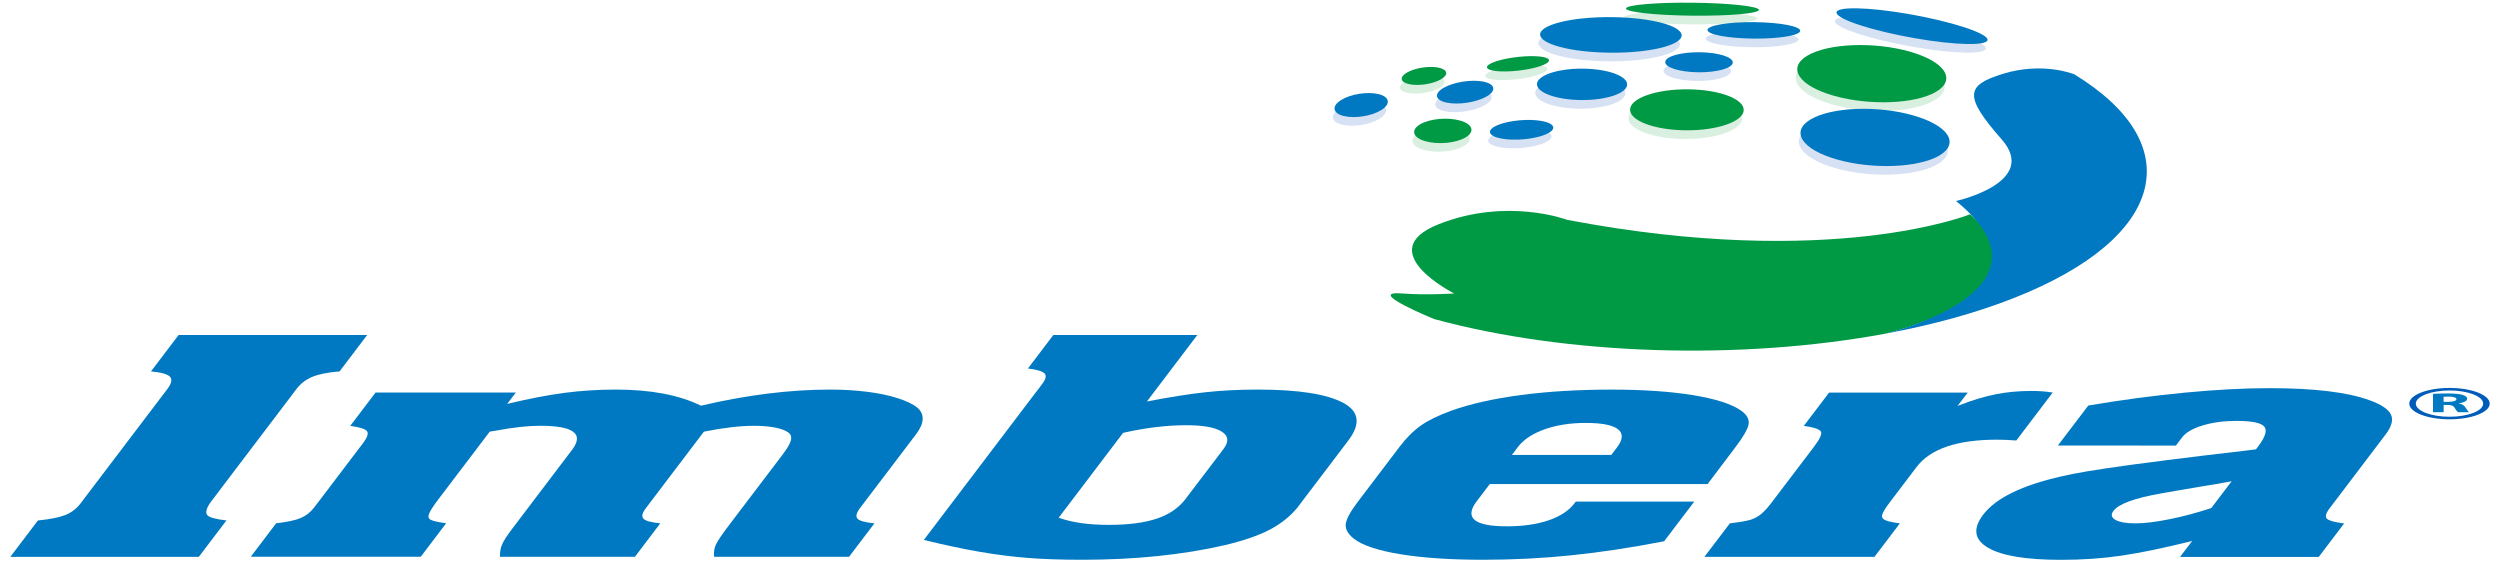 <?xml version="1.0" encoding="UTF-8"?>
<svg xmlns="http://www.w3.org/2000/svg" xmlns:xlink="http://www.w3.org/1999/xlink" width="400pt" height="90pt" viewBox="0 0 400 90" version="1.1">
<g id="surface1">
<path style=" stroke:none;fill-rule:nonzero;fill:rgb(0%,47.451%,76.078%);fill-opacity:1;" d="M 1.645 89.102 L 6.07 83.273 C 8.02 83.082 9.48 82.789 10.457 82.402 C 11.438 82.012 12.27 81.367 12.953 80.465 L 13.461 79.785 L 26.27 62.91 L 26.785 62.234 C 27.449 61.355 27.59 60.699 27.203 60.285 C 26.82 59.863 25.801 59.578 24.156 59.426 L 28.578 53.598 L 58.75 53.598 L 54.328 59.426 C 52.445 59.578 50.996 59.867 49.969 60.297 C 48.945 60.723 48.102 61.367 47.441 62.234 L 46.93 62.91 L 34.125 79.789 L 33.617 80.465 C 32.988 81.398 32.848 82.059 33.176 82.426 C 33.512 82.797 34.531 83.082 36.23 83.27 L 31.809 89.098 Z M 1.645 89.102 "/>
<path style=" stroke:none;fill-rule:nonzero;fill:rgb(0%,47.451%,76.078%);fill-opacity:1;" d="M 56.043 68.137 L 60.086 62.809 L 82.531 62.809 L 81.145 64.625 C 84.598 63.797 87.648 63.207 90.309 62.859 C 92.969 62.508 95.711 62.332 98.527 62.332 C 104.117 62.332 108.656 63.195 112.152 64.91 C 119.48 63.191 126.383 62.332 132.852 62.332 C 134.914 62.332 136.887 62.453 138.762 62.688 C 140.633 62.922 142.262 63.262 143.656 63.719 C 145.047 64.164 146.09 64.668 146.77 65.219 C 147.984 66.277 147.918 67.707 146.547 69.512 L 138.688 79.859 L 137.59 81.312 C 137.008 82.078 136.883 82.641 137.207 82.992 C 137.531 83.348 138.438 83.594 139.91 83.734 L 135.844 89.09 L 114.258 89.09 C 114.172 88.324 114.285 87.648 114.578 87.062 C 114.863 86.473 115.566 85.449 116.672 83.992 L 117.461 82.949 L 125.223 72.73 C 126.238 71.395 126.688 70.449 126.578 69.895 C 126.551 69.527 126.258 69.215 125.711 68.945 C 125.168 68.68 124.457 68.473 123.574 68.336 C 122.691 68.195 121.719 68.129 120.66 68.129 C 118.414 68.129 115.734 68.441 112.625 69.066 L 112.367 69.406 L 111.816 70.133 L 111.203 70.941 L 110.691 71.613 L 104.434 79.859 L 103.332 81.316 C 102.75 82.078 102.625 82.637 102.953 82.988 C 103.273 83.344 104.176 83.586 105.648 83.73 L 101.59 89.086 L 80 89.086 C 79.965 88.375 80.074 87.727 80.324 87.133 C 80.574 86.543 81.125 85.68 82 84.535 L 82.93 83.312 L 90.957 72.727 L 91.535 71.969 C 93.48 69.402 91.77 68.121 86.398 68.121 C 84.461 68.121 82.059 68.387 79.188 68.93 L 78.363 69.059 L 70.168 79.852 C 69.418 80.84 68.926 81.586 68.691 82.098 C 68.457 82.613 68.531 82.969 68.906 83.164 C 69.281 83.363 70.109 83.547 71.383 83.723 L 67.324 89.078 L 40.125 89.078 L 44.188 83.723 C 45.977 83.52 47.289 83.238 48.125 82.879 C 48.969 82.523 49.684 81.965 50.258 81.199 L 50.875 80.395 L 51.293 79.852 L 57.25 72 L 57.668 71.457 L 58.102 70.883 C 58.781 69.98 58.988 69.348 58.715 68.984 C 58.449 68.637 57.555 68.348 56.043 68.137 "/>
<path style=" stroke:none;fill-rule:nonzero;fill:rgb(0%,47.451%,76.078%);fill-opacity:1;" d="M 164.469 58.957 L 168.531 53.602 L 191.57 53.602 L 183.508 64.234 C 187.207 63.523 190.348 63.027 192.914 62.754 C 195.469 62.477 198.25 62.332 201.25 62.332 C 207.758 62.332 212.34 63.051 214.988 64.492 C 217.473 65.863 217.723 67.848 215.75 70.449 L 214.473 72.141 L 208.688 79.758 L 207.566 81.238 C 206.395 82.66 204.898 83.84 203.102 84.777 C 201.285 85.711 198.906 86.527 195.965 87.227 C 189.195 88.781 181.582 89.562 173.129 89.562 C 169.836 89.562 166.922 89.465 164.414 89.266 C 161.895 89.066 159.34 88.738 156.73 88.285 C 154.125 87.84 151.148 87.207 147.812 86.391 L 165.691 62.828 L 166.113 62.289 L 166.723 61.477 C 167.34 60.66 167.473 60.086 167.121 59.738 C 166.758 59.391 165.875 59.129 164.469 58.957 M 169.391 82.832 C 171.496 83.598 174.152 83.98 177.375 83.98 C 180.539 83.98 183.113 83.645 185.098 82.977 C 187.082 82.312 188.625 81.25 189.723 79.789 L 190.43 78.852 L 194.977 72.875 L 195.766 71.832 C 196.66 70.652 196.562 69.723 195.465 69.051 C 194.375 68.371 192.48 68.035 189.801 68.035 C 186.672 68.035 183.312 68.441 179.699 69.254 Z M 169.391 82.832 "/>
<path style=" stroke:none;fill-rule:nonzero;fill:rgb(0%,47.451%,76.078%);fill-opacity:1;" d="M 273.219 77.449 L 238.363 77.449 L 236.746 79.582 L 236.266 80.207 C 234.246 82.879 235.875 84.211 241.137 84.211 C 243.691 84.211 245.898 83.891 247.781 83.25 C 249.652 82.602 251.051 81.688 251.941 80.492 L 252.129 80.258 L 271.082 80.258 L 266.262 86.602 C 260.992 87.625 256.023 88.379 251.375 88.852 C 246.727 89.332 242.023 89.562 237.273 89.562 C 232.082 89.562 227.676 89.266 224.086 88.68 C 220.484 88.09 217.988 87.262 216.609 86.188 C 215.668 85.434 215.246 84.676 215.316 83.887 C 215.383 83.098 216.027 81.914 217.211 80.336 L 223.887 71.543 C 224.984 70.09 226.137 68.938 227.32 68.098 C 228.512 67.258 230.141 66.465 232.188 65.719 C 235.215 64.625 238.941 63.789 243.336 63.207 C 247.727 62.625 252.57 62.336 257.859 62.336 C 262.871 62.336 267.215 62.633 270.852 63.219 C 274.5 63.809 277.078 64.641 278.598 65.715 C 279.516 66.371 279.898 67.09 279.781 67.859 C 279.656 68.625 278.957 69.859 277.676 71.539 Z M 241.895 72.793 L 257.809 72.793 L 258.16 72.324 L 258.734 71.566 C 259.684 70.316 259.73 69.355 258.883 68.684 C 258.027 68.008 256.309 67.668 253.711 67.668 C 251.246 67.668 249.051 68.012 247.125 68.695 C 245.188 69.383 243.758 70.34 242.824 71.566 L 242.266 72.324 Z M 241.895 72.793 "/>
<path style=" stroke:none;fill-rule:nonzero;fill:rgb(0%,47.451%,76.078%);fill-opacity:1;" d="M 272.699 89.102 L 276.77 83.746 C 278.211 83.566 279.289 83.387 279.953 83.199 C 280.625 83.004 281.219 82.707 281.73 82.285 C 282.238 81.867 282.82 81.246 283.453 80.414 L 283.863 79.871 L 289.832 72.02 L 290.238 71.477 C 291.18 70.246 291.543 69.441 291.348 69.059 C 291.145 68.676 290.238 68.371 288.605 68.148 L 292.652 62.82 L 314.836 62.82 L 313.191 64.973 L 313.406 64.871 C 315.535 64.039 317.488 63.445 319.281 63.09 C 321.074 62.73 322.992 62.551 325.062 62.551 C 326.297 62.551 327.418 62.637 328.434 62.809 L 322.609 70.48 C 321.531 70.398 320.504 70.348 319.539 70.348 C 313.156 70.348 308.863 71.805 306.656 74.715 L 306.043 75.523 L 302.746 79.867 L 302.34 80.41 C 301.684 81.262 301.305 81.891 301.172 82.301 C 301.031 82.707 301.18 83.008 301.602 83.207 C 302.016 83.406 302.816 83.586 303.977 83.742 L 299.91 89.102 Z M 272.699 89.102 "/>
<path style=" stroke:none;fill-rule:nonzero;fill:rgb(0%,47.451%,76.078%);fill-opacity:1;" d="M 329.258 71.285 L 334.125 64.887 C 339.309 64.004 344.434 63.32 349.461 62.832 C 354.492 62.348 359.066 62.105 363.16 62.105 C 370.297 62.105 375.629 62.754 379.176 64.055 C 381 64.715 382.125 65.469 382.547 66.316 C 382.953 67.172 382.676 68.223 381.715 69.492 L 381.008 70.426 L 373.848 79.867 L 373.488 80.336 L 372.781 81.273 C 372.137 82.102 371.984 82.676 372.305 82.996 C 372.613 83.305 373.531 83.555 375.062 83.754 L 371 89.105 L 348.809 89.105 L 350.746 86.559 C 346.301 87.66 342.543 88.449 339.496 88.895 C 336.453 89.348 333.207 89.574 329.777 89.574 C 324.188 89.574 320.285 88.93 318.086 87.637 C 315.875 86.344 315.621 84.594 317.293 82.371 C 319.312 79.699 323.512 77.645 329.887 76.207 C 331.879 75.723 335.469 75.121 340.617 74.418 C 340.977 74.359 341.391 74.305 341.902 74.246 C 342.41 74.184 343.113 74.098 343.992 73.977 C 344.875 73.852 345.734 73.738 346.562 73.637 C 348.609 73.379 350.574 73.137 352.461 72.906 L 359.277 72.102 C 359.52 72.066 360.086 71.996 360.949 71.895 L 361.309 71.426 C 362.461 69.898 362.789 68.84 362.27 68.238 C 361.758 67.641 360.262 67.344 357.801 67.344 C 355.828 67.344 354.031 67.586 352.43 68.07 C 350.824 68.555 349.73 69.199 349.129 69.992 L 348.473 70.852 L 348.137 71.293 Z M 357.062 77.004 C 356.66 77.078 356.32 77.137 356.035 77.188 C 355.75 77.242 355.523 77.277 355.355 77.305 C 355.176 77.336 355.027 77.363 354.922 77.395 L 352.059 77.863 L 348.871 78.406 L 345.746 78.953 C 341.527 79.699 338.992 80.625 338.156 81.738 C 337.711 82.328 337.816 82.809 338.477 83.184 C 339.137 83.551 340.203 83.738 341.652 83.738 C 343.152 83.738 344.996 83.508 347.188 83.062 C 349.375 82.617 351.59 82.02 353.805 81.289 Z M 357.062 77.004 "/>
<path style=" stroke:none;fill-rule:nonzero;fill:rgb(83.922%,88.235%,95.294%);fill-opacity:1;" d="M 292.742 26.621 C 298.062 28.402 305.523 28.395 309.383 26.602 C 313.246 24.805 312.074 21.906 306.727 20.125 C 301.406 18.34 293.945 18.352 290.082 20.145 C 286.223 21.938 287.406 24.836 292.742 26.621 "/>
<path style=" stroke:none;fill-rule:nonzero;fill:rgb(85.098%,93.725%,87.451%);fill-opacity:1;" d="M 292.223 16.418 C 297.543 18.199 305.004 18.191 308.867 16.398 C 312.73 14.605 311.555 11.703 306.223 9.922 C 300.895 8.137 293.434 8.148 289.57 9.938 C 285.703 11.734 286.887 14.637 292.223 16.418 "/>
<path style=" stroke:none;fill-rule:nonzero;fill:rgb(83.922%,88.235%,95.294%);fill-opacity:1;" d="M 303.707 7.043 C 310.289 8.395 316.496 8.832 317.574 8.016 C 318.66 7.199 314.18 5.449 307.617 4.098 C 301.016 2.742 294.824 2.309 293.75 3.121 C 292.652 3.938 297.113 5.691 303.707 7.043 "/>
<path style=" stroke:none;fill-rule:nonzero;fill:rgb(85.098%,93.725%,87.451%);fill-opacity:1;" d="M 270.453 3.891 C 276.332 3.953 281.121 3.539 281.156 2.965 C 281.195 2.395 276.461 1.879 270.602 1.816 C 264.723 1.754 259.93 2.164 259.898 2.738 C 259.863 3.309 264.578 3.828 270.453 3.891 "/>
<path style=" stroke:none;fill-rule:nonzero;fill:rgb(83.922%,88.235%,95.294%);fill-opacity:1;" d="M 280.254 7.559 C 284.352 7.605 287.723 7.047 287.762 6.324 C 287.816 5.594 284.527 4.973 280.43 4.926 C 276.336 4.883 272.957 5.438 272.922 6.16 C 272.871 6.887 276.156 7.512 280.254 7.559 "/>
<path style=" stroke:none;fill-rule:nonzero;fill:rgb(83.922%,88.235%,95.294%);fill-opacity:1;" d="M 271.461 12.945 C 274.438 12.98 276.902 12.285 276.965 11.402 C 277.027 10.52 274.66 9.773 271.68 9.742 C 268.699 9.711 266.234 10.402 266.168 11.289 C 266.105 12.172 268.48 12.914 271.461 12.945 "/>
<path style=" stroke:none;fill-rule:nonzero;fill:rgb(85.098%,93.725%,87.451%);fill-opacity:1;" d="M 269.41 22.23 C 274.426 22.289 278.602 20.859 278.734 19.051 C 278.855 17.238 274.887 15.73 269.871 15.676 C 264.855 15.617 260.672 17.047 260.547 18.852 C 260.422 20.664 264.391 22.176 269.41 22.23 "/>
<path style=" stroke:none;fill-rule:nonzero;fill:rgb(83.922%,88.235%,95.294%);fill-opacity:1;" d="M 252.688 17.391 C 256.68 17.438 259.977 16.34 260.066 14.953 C 260.156 13.57 257.016 12.41 253.027 12.363 C 249.035 12.32 245.734 13.414 245.637 14.797 C 245.559 16.188 248.707 17.348 252.688 17.391 "/>
<path style=" stroke:none;fill-rule:nonzero;fill:rgb(85.098%,93.725%,87.451%);fill-opacity:1;" d="M 243.574 12.559 C 246.262 12.148 248.004 11.375 247.48 10.84 C 246.957 10.305 244.348 10.203 241.641 10.617 C 238.953 11.031 237.199 11.801 237.73 12.336 C 238.27 12.871 240.875 12.977 243.574 12.559 "/>
<path style=" stroke:none;fill-rule:nonzero;fill:rgb(83.922%,88.235%,95.294%);fill-opacity:1;" d="M 244.57 23.543 C 247.258 23.129 248.816 22.172 248.062 21.402 C 247.301 20.633 244.5 20.344 241.809 20.758 C 239.121 21.172 237.547 22.129 238.309 22.895 C 239.074 23.668 241.875 23.957 244.57 23.543 "/>
<path style=" stroke:none;fill-rule:nonzero;fill:rgb(83.922%,88.235%,95.294%);fill-opacity:1;" d="M 236.934 17.141 C 238.891 16.301 239.227 15.168 237.695 14.613 C 236.164 14.055 233.32 14.277 231.375 15.117 C 229.41 15.949 229.074 17.082 230.602 17.637 C 232.141 18.199 234.965 17.977 236.934 17.141 "/>
<path style=" stroke:none;fill-rule:nonzero;fill:rgb(85.098%,93.725%,87.451%);fill-opacity:1;" d="M 229.77 14.336 C 231.316 13.676 231.586 12.777 230.363 12.336 C 229.145 11.895 226.906 12.07 225.355 12.734 C 223.816 13.395 223.539 14.289 224.742 14.727 C 225.977 15.172 228.215 14.992 229.77 14.336 "/>
<path style=" stroke:none;fill-rule:nonzero;fill:rgb(83.922%,88.235%,95.294%);fill-opacity:1;" d="M 220.742 18.988 C 222.277 18.023 222.078 16.883 220.309 16.445 C 218.523 16.004 215.844 16.43 214.285 17.398 C 212.75 18.363 212.949 19.508 214.711 19.945 C 216.52 20.383 219.207 19.957 220.742 18.988 "/>
<path style=" stroke:none;fill-rule:nonzero;fill:rgb(85.098%,93.725%,87.451%);fill-opacity:1;" d="M 234.68 23.039 C 235.812 22.035 234.883 20.902 232.621 20.508 C 230.359 20.113 227.609 20.605 226.469 21.613 C 225.332 22.617 226.254 23.754 228.523 24.145 C 230.801 24.539 233.551 24.047 234.68 23.039 "/>
<path style=" stroke:none;fill-rule:nonzero;fill:rgb(83.922%,88.235%,95.294%);fill-opacity:1;" d="M 257.27 9.812 C 263.523 9.883 268.676 8.656 268.785 7.094 C 268.898 5.52 263.918 4.191 257.676 4.125 C 251.426 4.055 246.277 5.277 246.148 6.848 C 246.043 8.418 251.023 9.746 257.27 9.812 "/>
<path style=" stroke:none;fill-rule:nonzero;fill:rgb(0%,60%,26.667%);fill-opacity:1;" d="M 229.484 51.055 C 250.93 56.883 278.57 57.66 301.672 53.387 C 301.672 53.387 329.477 46.883 315.223 34.281 C 315.223 34.281 293.145 43.254 250.738 35.172 C 250.738 35.172 241.176 31.543 230.23 35.859 C 219.273 40.172 232.656 46.953 232.656 46.953 C 232.656 46.953 228.172 47.258 224.309 46.953 C 218.234 46.473 229.484 51.055 229.484 51.055 "/>
<path style=" stroke:none;fill-rule:nonzero;fill:rgb(0%,47.451%,76.078%);fill-opacity:1;" d="M 309.66 25.215 C 313.527 23.426 312.348 20.527 307.012 18.742 C 301.676 16.957 294.223 16.965 290.355 18.762 C 286.492 20.555 287.672 23.453 293.012 25.238 C 298.344 27.02 305.797 27.012 309.66 25.215 M 303.977 5.66 C 310.559 7.012 316.773 7.449 317.852 6.633 C 318.922 5.816 314.445 4.066 307.867 2.711 C 301.277 1.359 295.07 0.926 294 1.738 C 292.918 2.555 297.387 4.309 303.977 5.66 M 280.699 3.543 C 276.605 3.496 273.23 4.055 273.195 4.781 C 273.137 5.508 276.426 6.133 280.523 6.176 C 284.621 6.223 287.992 5.668 288.031 4.941 C 288.09 4.211 284.801 3.586 280.699 3.543 M 266.438 9.902 C 266.371 10.789 268.746 11.535 271.738 11.566 C 274.715 11.598 277.18 10.906 277.242 10.023 C 277.305 9.137 274.938 8.391 271.949 8.359 C 268.953 8.324 266.5 9.02 266.438 9.902 M 253.305 10.984 C 249.324 10.938 246.012 12.031 245.914 13.414 C 245.828 14.805 248.973 15.965 252.957 16.008 C 256.945 16.055 260.246 14.957 260.344 13.57 C 260.445 12.188 257.293 11.027 253.305 10.984 M 242.074 19.375 C 239.383 19.789 237.82 20.746 238.586 21.512 C 239.348 22.285 242.141 22.574 244.84 22.16 C 247.527 21.746 249.098 20.785 248.332 20.016 C 247.574 19.25 244.777 18.961 242.074 19.375 M 237.965 13.23 C 236.43 12.672 233.594 12.895 231.633 13.73 C 229.676 14.566 229.344 15.699 230.875 16.254 C 232.41 16.816 235.25 16.594 237.211 15.758 C 239.168 14.922 239.5 13.789 237.965 13.23 M 220.582 15.059 C 218.793 14.621 216.102 15.047 214.562 16.016 C 213.023 16.98 213.223 18.121 214.988 18.559 C 216.785 19 219.465 18.574 221.012 17.605 C 222.555 16.637 222.352 15.5 220.582 15.059 M 257.539 8.43 C 263.801 8.504 268.945 7.277 269.059 5.711 C 269.164 4.137 264.191 2.812 257.945 2.742 C 251.684 2.672 246.539 3.895 246.422 5.461 C 246.312 7.035 251.301 8.363 257.539 8.43 "/>
<path style=" stroke:none;fill-rule:nonzero;fill:rgb(0%,60%,26.667%);fill-opacity:1;" d="M 292.488 15.035 C 297.816 16.816 305.27 16.809 309.141 15.016 C 312.996 13.223 311.82 10.32 306.477 8.539 C 301.156 6.758 293.691 6.766 289.836 8.559 C 285.973 10.352 287.156 13.25 292.488 15.035 "/>
<path style=" stroke:none;fill-rule:nonzero;fill:rgb(0%,60%,26.667%);fill-opacity:1;" d="M 243.844 11.18 C 246.531 10.766 248.273 9.996 247.75 9.461 C 247.227 8.922 244.617 8.824 241.914 9.234 C 239.219 9.648 237.48 10.418 238.008 10.953 C 238.535 11.492 241.145 11.594 243.844 11.18 "/>
<path style=" stroke:none;fill-rule:nonzero;fill:rgb(0%,60%,26.667%);fill-opacity:1;" d="M 232.891 19.125 C 230.633 18.727 227.871 19.227 226.75 20.23 C 225.613 21.234 226.535 22.371 228.797 22.762 C 231.07 23.16 233.82 22.664 234.957 21.656 C 236.086 20.652 235.148 19.52 232.891 19.125 "/>
<path style=" stroke:none;fill-rule:nonzero;fill:rgb(0%,60%,26.667%);fill-opacity:1;" d="M 270.133 14.293 C 265.113 14.234 260.941 15.664 260.812 17.469 C 260.688 19.281 264.652 20.793 269.672 20.848 C 274.684 20.906 278.867 19.477 278.992 17.668 C 279.117 15.855 275.156 14.344 270.133 14.293 "/>
<path style=" stroke:none;fill-rule:nonzero;fill:rgb(0%,60%,26.667%);fill-opacity:1;" d="M 230.031 12.949 C 231.59 12.289 231.848 11.398 230.641 10.953 C 229.418 10.512 227.176 10.688 225.629 11.352 C 224.09 12.012 223.816 12.906 225.031 13.344 C 226.246 13.789 228.488 13.613 230.031 12.949 "/>
<path style=" stroke:none;fill-rule:nonzero;fill:rgb(0%,60%,26.667%);fill-opacity:1;" d="M 270.727 2.508 C 276.602 2.57 281.387 2.156 281.426 1.586 C 281.457 1.016 276.719 0.496 270.863 0.434 C 264.984 0.371 260.203 0.785 260.164 1.355 C 260.125 1.93 264.863 2.445 270.727 2.508 "/>
<path style=" stroke:none;fill-rule:nonzero;fill:rgb(0%,47.451%,76.078%);fill-opacity:1;" d="M 331.863 11.879 C 331.863 11.879 326.867 9.832 320.441 11.82 C 314.516 13.648 314.18 15.383 320.266 22.297 C 326.348 29.211 312.961 32.16 312.961 32.16 C 330.695 46.535 301.672 53.383 301.672 53.383 C 309.098 52.012 316.043 50.117 322.18 47.703 C 346.875 37.973 350.109 22.984 331.863 11.879 "/>
<path style=" stroke:none;fill-rule:nonzero;fill:rgb(0%,47.451%,76.078%);fill-opacity:1;" d="M 389.273 63.02 C 389.824 62.984 390.652 62.953 391.57 62.953 C 392.699 62.953 393.5 63.02 394.039 63.191 C 394.504 63.332 394.75 63.543 394.75 63.816 C 394.75 64.191 394.059 64.453 393.398 64.547 L 393.398 64.562 C 393.93 64.645 394.223 64.836 394.418 65.113 C 394.66 65.453 394.883 65.84 395.031 65.953 L 393.27 65.953 C 393.152 65.867 392.961 65.629 392.75 65.262 C 392.535 64.887 392.207 64.789 391.492 64.785 L 390.984 64.785 L 390.984 65.949 L 389.281 65.949 L 389.281 63.016 Z M 390.977 64.297 L 391.652 64.297 C 392.516 64.297 393.031 64.129 393.031 63.871 C 393.031 63.602 392.551 63.457 391.762 63.457 C 391.34 63.457 391.109 63.465 390.977 63.48 Z M 390.977 64.297 "/>
<path style=" stroke:none;fill-rule:nonzero;fill:rgb(0%,36.078%,72.549%);fill-opacity:1;" d="M 391.922 67.09 C 388.375 67.09 385.484 65.965 385.484 64.578 C 385.484 63.195 388.375 62.07 391.922 62.07 C 395.469 62.07 398.355 63.195 398.355 64.578 C 398.355 65.965 395.469 67.09 391.922 67.09 Z M 391.922 62.477 C 388.945 62.477 386.531 63.422 386.531 64.578 C 386.531 65.738 388.945 66.68 391.922 66.68 C 394.895 66.68 397.309 65.738 397.309 64.578 C 397.309 63.422 394.895 62.477 391.922 62.477 Z M 391.922 62.477 "/>
</g>
</svg>
